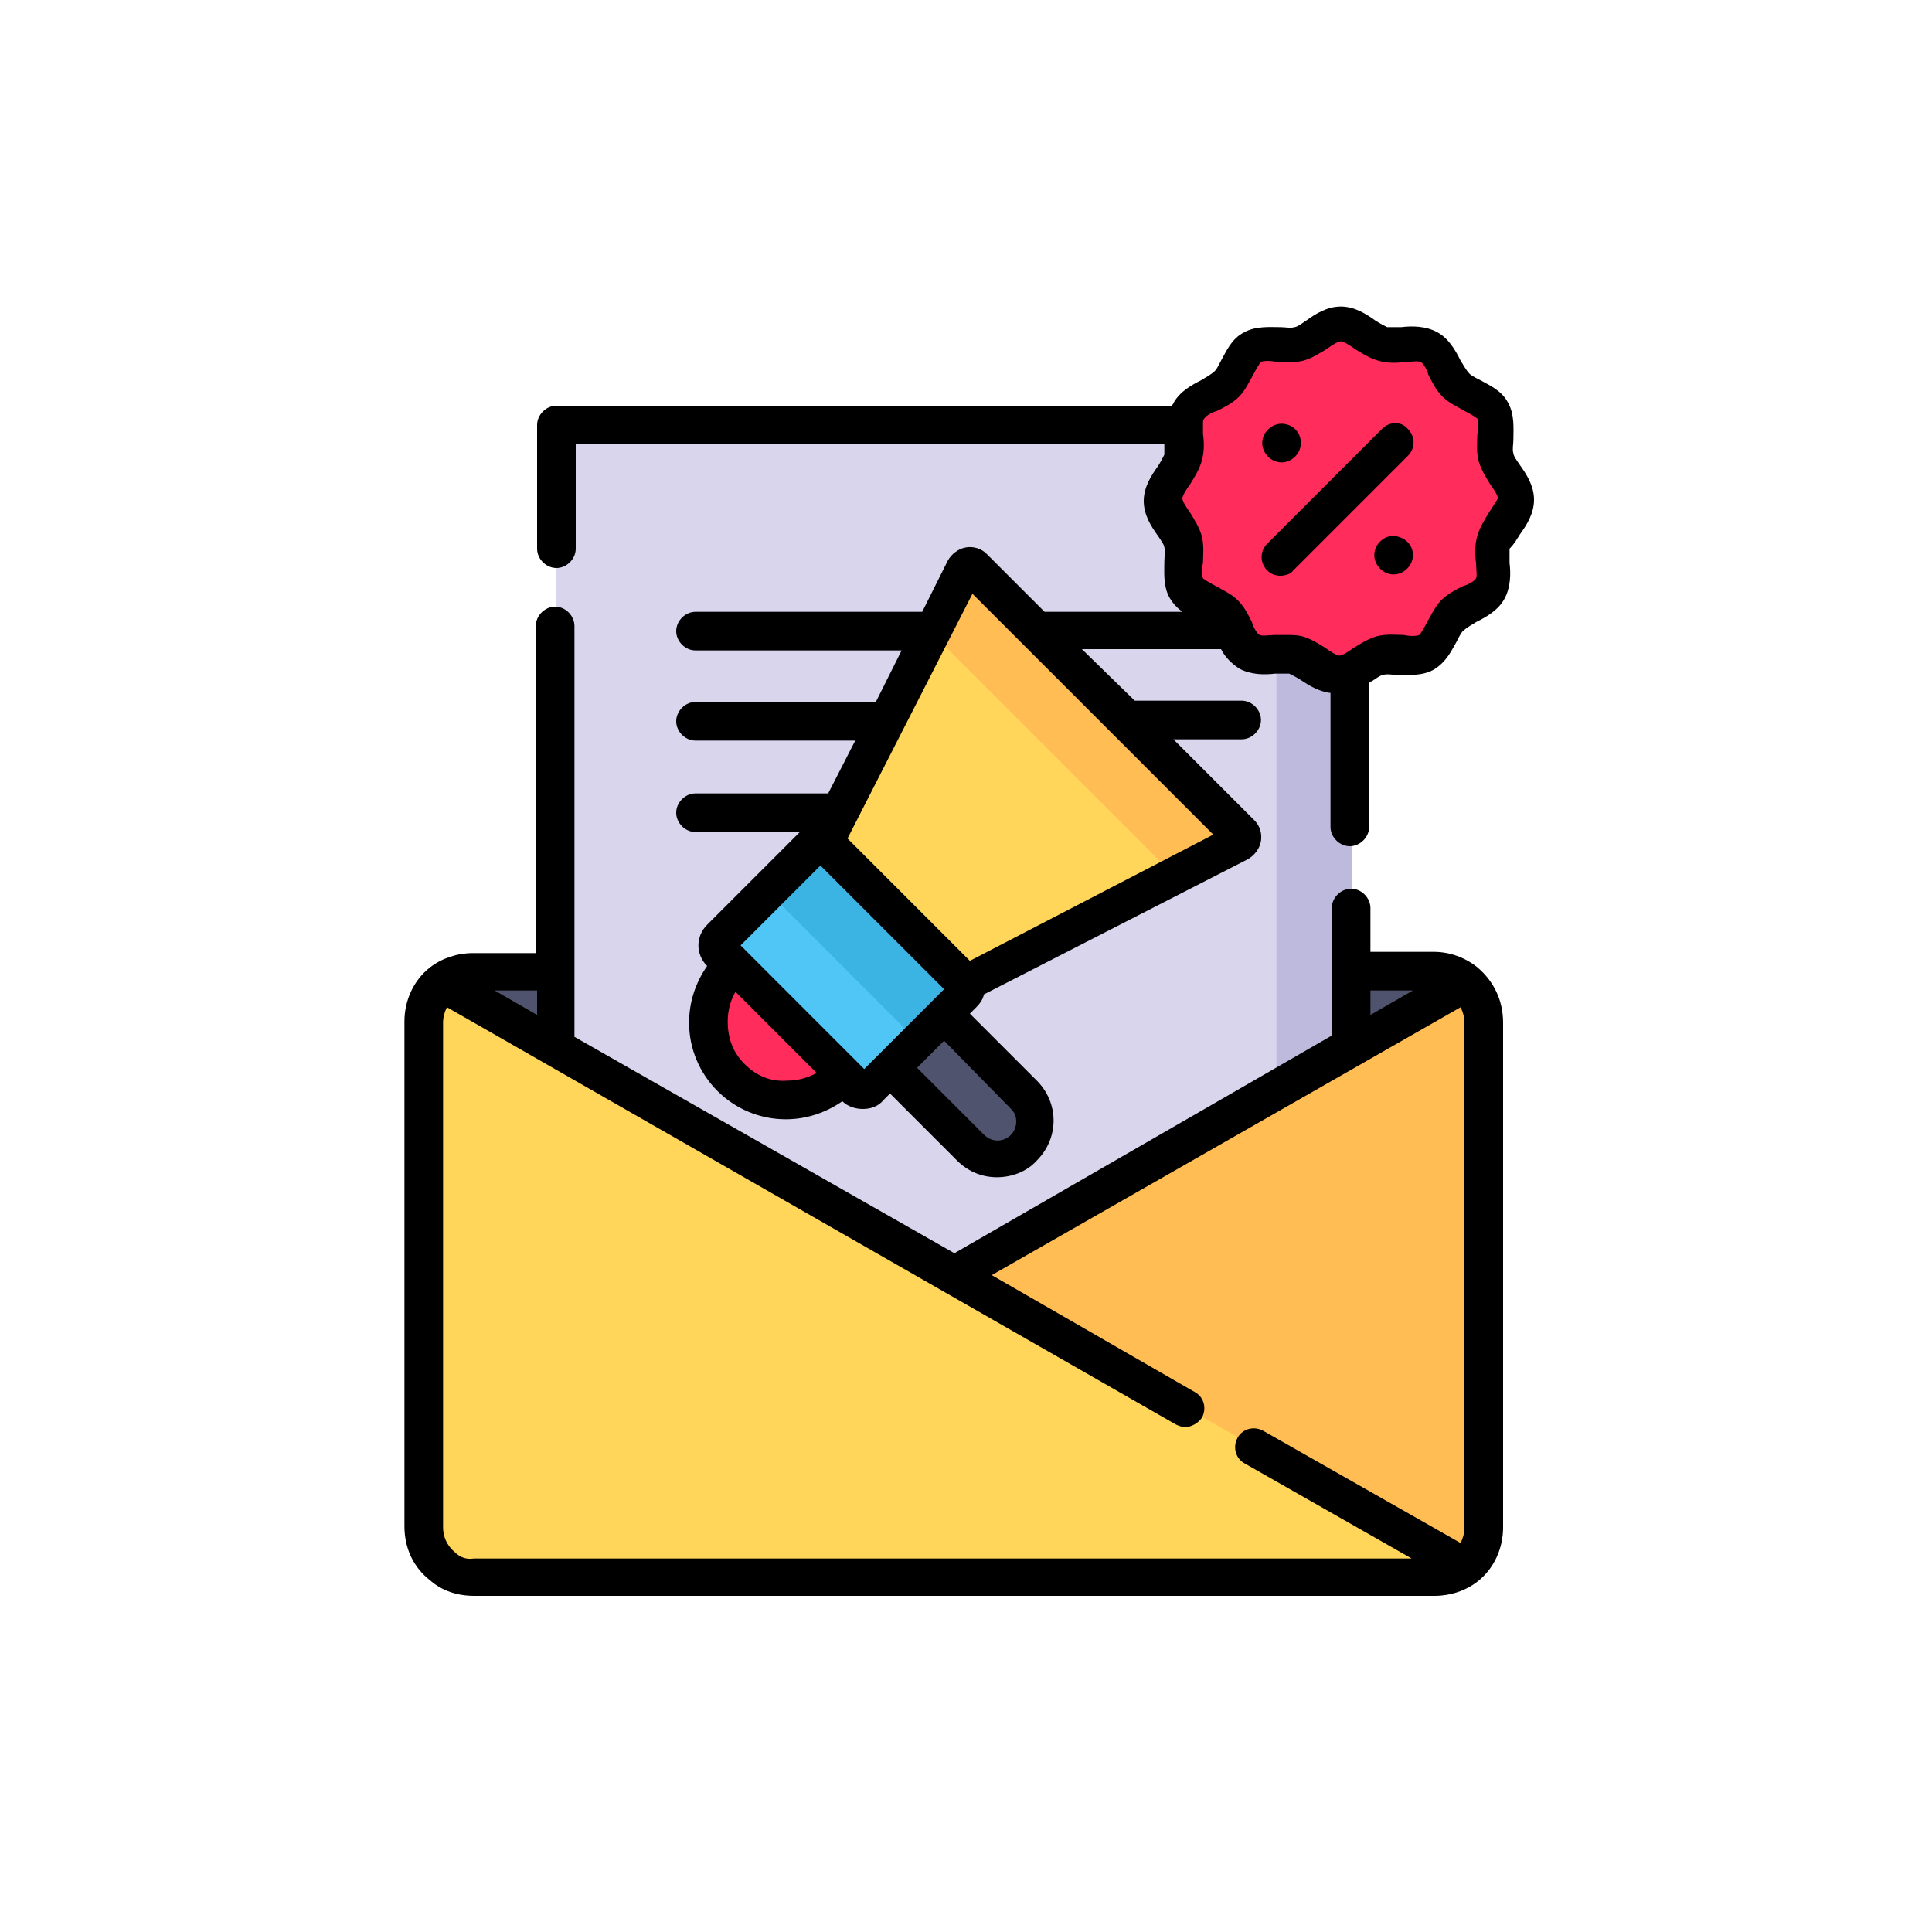 <?xml version="1.0" encoding="utf-8"?>
<!-- Generator: Adobe Illustrator 23.0.2, SVG Export Plug-In . SVG Version: 6.00 Build 0)  -->
<svg version="1.1" id="Layer_1" xmlns="http://www.w3.org/2000/svg" xmlns:xlink="http://www.w3.org/1999/xlink" x="0px" y="0px"
	 viewBox="0 0 150 150" style="enable-background:new 0 0 150 150;" xml:space="preserve">
<style type="text/css">
	.st0{fill:#50536E;}
	.st1{fill:#D8D5ED;}
	.st2{fill:#BEBADE;}
	.st3{fill:#FFBD54;}
	.st4{fill:#FFD659;}
	.st5{fill:#FF2C5C;}
	.st6{fill:#4FC6F5;}
	.st7{fill:#3BB3E3;}
</style>
<path class="st0" d="M115.3,79.4v39.2c0,1.2-0.6,2.4-1.5,3.1c-0.7,0.5-1.5,0.8-2.4,0.8H36.8c-0.9,0-1.8-0.3-2.4-0.8
	c-0.9-0.7-1.5-1.8-1.5-3.1V79.4c0-1.2,0.6-2.4,1.5-3.1c0.7-0.5,1.5-0.8,2.4-0.8h74.6c0.9,0,1.8,0.3,2.4,0.8
	C114.7,77,115.3,78.1,115.3,79.4z"/>
<path class="st1" d="M43.2,32.8H105v78.9H43.2V32.8z"/>
<path class="st2" d="M99.1,32.8h5.9v78.9h-5.9V32.8z"/>
<path class="st3" d="M115.3,79.4v39.2c0,1.2-0.6,2.4-1.5,3.1c-0.7,0.5-1.5,0.8-2.4,0.8H36.8c-0.9,0-1.8-0.3-2.4-0.8l79.4-45.4
	C114.7,77,115.3,78.1,115.3,79.4z"/>
<path class="st4" d="M113.8,121.7c-0.7,0.5-1.5,0.8-2.4,0.8H36.8c-0.9,0-1.8-0.3-2.4-0.8c-0.9-0.7-1.5-1.8-1.5-3.1V79.4
	c0-1.2,0.6-2.4,1.5-3.1L113.8,121.7z"/>
<path class="st4" d="M96.2,65.5L74.4,76.7L63.7,66l11.2-21.9c0.1-0.3,0.5-0.3,0.7-0.1l20.7,20.7C96.6,65,96.5,65.4,96.2,65.5z"/>
<path class="st5" d="M65.9,83.1l-0.6,0.6c-2.4,2.4-6.2,2.4-8.6,0c-2.4-2.4-2.4-6.2,0-8.6l0.6-0.6L65.9,83.1z"/>
<path class="st0" d="M79.5,89.2c-1.1,1.1-3,1.1-4.2,0L63.3,77.1l4.2-4.2L79.5,85C80.7,86.2,80.7,88,79.5,89.2z"/>
<path class="st3" d="M74.9,44.2l-2.5,5l18.9,18.9l5-2.5c0.3-0.1,0.3-0.5,0.1-0.7L75.6,44.1C75.4,43.9,75,43.9,74.9,44.2z"/>
<path class="st6" d="M74.8,77.3l-7.2,7.2c-0.3,0.3-0.8,0.3-1.2,0L56,73.9c-0.3-0.3-0.3-0.8,0-1.2l7.2-7.2c0.3-0.3,0.8-0.3,1.2,0
	l10.5,10.5C75.1,76.4,75.1,77,74.8,77.3z"/>
<path class="st7" d="M63.2,65.6L59,69.8c0.3-0.3,0.8-0.3,1.2,0l10.5,10.5c0.3,0.3,0.3,0.8,0,1.2l4.2-4.2c0.3-0.3,0.3-0.8,0-1.2
	L64.3,65.6C64,65.3,63.5,65.3,63.2,65.6z"/>
<path class="st5" d="M117.6,38.7c0,1.2-1.2,2.2-1.5,3.3c-0.3,1.1,0.3,2.6-0.3,3.6c-0.6,1-2.1,1.3-3,2.1c-0.8,0.8-1.1,2.4-2.1,3
	c-1,0.6-2.5,0-3.6,0.3c-1.1,0.3-2.1,1.5-3.3,1.5c-1.2,0-2.2-1.2-3.3-1.5c-1.1-0.3-2.6,0.3-3.6-0.3c-1-0.6-1.3-2.1-2.1-3
	c-0.8-0.8-2.4-1.1-3-2.1c-0.6-1,0-2.5-0.3-3.6c-0.3-1.1-1.5-2.1-1.5-3.3s1.2-2.2,1.5-3.3c0.3-1.1-0.3-2.6,0.3-3.6
	c0.6-1,2.1-1.3,3-2.1c0.8-0.8,1.1-2.4,2.1-3c1-0.6,2.5,0,3.6-0.3c1.1-0.3,2.1-1.5,3.3-1.5c1.2,0,2.2,1.2,3.3,1.5
	c1.1,0.3,2.6-0.3,3.6,0.3c1,0.6,1.3,2.1,2.1,3c0.8,0.8,2.4,1.1,3,2.1c0.6,1,0,2.5,0.3,3.6C116.4,36.6,117.6,37.6,117.6,38.7z"/>
<path d="M114.7,75.1C114.7,75.1,114.7,75.1,114.7,75.1C114.7,75.1,114.6,75.1,114.7,75.1c-1-0.8-2.2-1.2-3.4-1.2h-4.9v-3.4
	c0-0.8-0.7-1.5-1.5-1.5c-0.8,0-1.5,0.7-1.5,1.5v9.9L74.1,97.3L44.6,80.5V48.6c0-0.8-0.7-1.5-1.5-1.5c-0.8,0-1.5,0.7-1.5,1.5V74h-4.9
	c-1.2,0-2.4,0.4-3.3,1.1c0,0,0,0,0,0c0,0,0,0,0,0c-1.3,1-2,2.6-2,4.2v39.2c0,1.7,0.7,3.2,2,4.2c0.9,0.8,2.1,1.2,3.4,1.2h74.6
	c1.2,0,2.4-0.4,3.3-1.1c0,0,0,0,0,0c0,0,0,0,0,0c1.3-1,2-2.6,2-4.2V79.4C116.7,77.7,116,76.2,114.7,75.1z M106.4,76.9h3.3l-3.3,1.9
	V76.9z M41.7,78.8l-3.3-1.9h3.3V78.8z M35.3,120.5c-0.6-0.5-0.9-1.2-0.9-1.9V79.4c0-0.4,0.1-0.8,0.3-1.2l56.6,32.4
	c0.2,0.1,0.5,0.2,0.7,0.2c0.5,0,1-0.3,1.3-0.7c0.4-0.7,0.2-1.6-0.5-2L77,99l36.4-20.8c0.2,0.4,0.3,0.8,0.3,1.2v39.2
	c0,0.4-0.1,0.8-0.3,1.2l-15.3-8.7c-0.7-0.4-1.6-0.2-2,0.5c-0.4,0.7-0.2,1.6,0.5,2l13,7.4H36.8C36.2,121.1,35.7,120.9,35.3,120.5z"/>
<path d="M118,41.5c0.5-0.7,1.1-1.6,1.1-2.7s-0.6-2-1.1-2.7c-0.2-0.3-0.5-0.7-0.5-0.9c-0.1-0.3,0-0.7,0-1.1c0-0.8,0.1-1.9-0.4-2.8
	c-0.5-1-1.5-1.4-2.2-1.8c-0.4-0.2-0.8-0.4-0.9-0.6c-0.2-0.2-0.4-0.6-0.6-0.9c-0.4-0.8-0.9-1.7-1.8-2.2c-0.9-0.5-2-0.5-2.8-0.4
	c-0.4,0-0.9,0-1.1,0c-0.2-0.1-0.6-0.3-0.9-0.5c-0.7-0.5-1.6-1.1-2.7-1.1c-1.1,0-2,0.6-2.7,1.1c-0.3,0.2-0.7,0.5-0.9,0.5
	c-0.3,0.1-0.7,0-1.1,0c-0.8,0-1.9-0.1-2.8,0.4c-1,0.5-1.4,1.5-1.8,2.2c-0.2,0.4-0.4,0.8-0.6,0.9c-0.2,0.2-0.6,0.4-0.9,0.6
	c-0.8,0.4-1.7,0.9-2.2,1.8c0,0.1-0.1,0.1-0.1,0.2H43.2c-0.8,0-1.5,0.7-1.5,1.5v9.6c0,0.8,0.7,1.5,1.5,1.5c0.8,0,1.5-0.7,1.5-1.5
	v-8.1h45.7c0,0.3,0,0.6,0,0.8c-0.1,0.2-0.3,0.6-0.5,0.9c-0.5,0.7-1.1,1.6-1.1,2.7c0,1.1,0.6,2,1.1,2.7c0.2,0.3,0.5,0.7,0.5,0.9
	c0.1,0.3,0,0.7,0,1.1c0,0.8-0.1,1.9,0.4,2.8c0.3,0.5,0.6,0.8,1,1.1H81.1L76.6,43c-0.4-0.4-1-0.6-1.6-0.5c-0.6,0.1-1.1,0.5-1.4,1
	l-2,4H54c-0.8,0-1.5,0.7-1.5,1.5c0,0.8,0.7,1.5,1.5,1.5h16L68,54.5H54c-0.8,0-1.5,0.7-1.5,1.5c0,0.8,0.7,1.5,1.5,1.5h12.4l-2.1,4.1
	H54c-0.8,0-1.5,0.7-1.5,1.5c0,0.8,0.7,1.5,1.5,1.5h8.1c0,0,0,0,0,0l-7.2,7.2c-0.9,0.9-0.9,2.3,0,3.2c-0.9,1.3-1.4,2.8-1.4,4.4
	c0,2,0.8,3.9,2.2,5.3c1.4,1.4,3.3,2.2,5.3,2.2c1.6,0,3.1-0.5,4.4-1.4c0.4,0.4,1,0.6,1.6,0.6c0.6,0,1.2-0.2,1.6-0.7l0.5-0.5l5.2,5.2
	c0.9,0.9,2,1.3,3.1,1.3s2.3-0.4,3.1-1.3c0.8-0.8,1.3-1.9,1.3-3.1s-0.5-2.3-1.3-3.1l-5.2-5.2l0.5-0.5c0.3-0.3,0.5-0.6,0.6-1
	l20.5-10.5c0.5-0.3,0.9-0.8,1-1.4c0.1-0.6-0.1-1.2-0.5-1.6l-6.3-6.3h5.3c0.8,0,1.5-0.7,1.5-1.5c0-0.8-0.7-1.5-1.5-1.5h-8.3L84,50.4
	h10.8c0.3,0.6,0.8,1.1,1.4,1.5c0.9,0.5,2,0.5,2.8,0.4c0.4,0,0.9,0,1.1,0c0.2,0.1,0.6,0.3,0.9,0.5c0.6,0.4,1.4,0.9,2.3,1v10.4
	c0,0.8,0.7,1.5,1.5,1.5c0.8,0,1.5-0.7,1.5-1.5V53c0.1,0,0.1-0.1,0.2-0.1c0.3-0.2,0.7-0.5,0.9-0.5c0.3-0.1,0.7,0,1.1,0
	c0.8,0,1.9,0.1,2.8-0.4c1-0.6,1.4-1.5,1.8-2.2c0.2-0.4,0.4-0.8,0.6-0.9c0.2-0.2,0.6-0.4,0.9-0.6c0.8-0.4,1.7-0.9,2.2-1.8
	c0.5-0.9,0.5-2,0.4-2.8c0-0.4,0-0.9,0-1.1C117.6,42.2,117.8,41.8,118,41.5z M57.8,82.6c-0.9-0.9-1.3-2-1.3-3.3
	c0-0.8,0.2-1.6,0.6-2.3l6.3,6.3c-0.7,0.4-1.5,0.6-2.3,0.6C59.8,84,58.7,83.5,57.8,82.6z M57.5,73.4l6.2-6.2l9.6,9.6l-5.2,5.2
	c0,0,0,0,0,0c0,0,0,0,0,0l-1,1L57.5,73.4z M78.5,86.1c0.3,0.3,0.4,0.6,0.4,1c0,0.4-0.2,0.8-0.4,1c-0.6,0.6-1.5,0.6-2.1,0l-5.2-5.2
	l2.1-2.1L78.5,86.1z M75.3,74.6l-9.5-9.5l9.7-19l18.7,18.7L75.3,74.6z M115.6,39.8c-0.3,0.5-0.7,1.1-0.9,1.8
	c-0.2,0.7-0.2,1.4-0.1,2.1c0,0.4,0.1,1,0,1.2c-0.1,0.2-0.6,0.5-1,0.6c-0.6,0.3-1.2,0.6-1.7,1.1c-0.5,0.5-0.8,1.2-1.1,1.7
	c-0.2,0.4-0.5,0.9-0.6,1c-0.2,0.1-0.8,0.1-1.2,0c-0.6,0-1.3-0.1-2.1,0.1c-0.7,0.2-1.3,0.6-1.8,0.9c-0.4,0.3-0.9,0.6-1.1,0.6
	c-0.2,0-0.7-0.3-1.1-0.6c-0.5-0.3-1.1-0.7-1.8-0.9c-0.4-0.1-0.8-0.1-1.3-0.1c-0.3,0-0.5,0-0.8,0c-0.4,0-1,0.1-1.2,0
	c-0.2-0.1-0.5-0.6-0.6-1c-0.3-0.6-0.6-1.2-1.1-1.7c-0.5-0.5-1.2-0.8-1.7-1.1c-0.4-0.2-0.9-0.5-1-0.6c-0.1-0.2-0.1-0.8,0-1.2
	c0-0.6,0.1-1.3-0.1-2.1c-0.2-0.7-0.6-1.3-0.9-1.8c-0.3-0.4-0.6-0.9-0.6-1.1c0-0.2,0.3-0.7,0.6-1.1c0.3-0.5,0.7-1.1,0.9-1.8
	c0.2-0.7,0.2-1.4,0.1-2.1c0-0.3,0-0.6,0-0.9c0,0,0,0,0,0c0-0.1,0-0.2,0.1-0.3c0.1-0.2,0.6-0.5,1-0.6c0.6-0.3,1.2-0.6,1.7-1.1
	c0.5-0.5,0.8-1.2,1.1-1.7c0.2-0.4,0.5-0.9,0.6-1c0.2-0.1,0.8-0.1,1.2,0c0.6,0,1.3,0.1,2.1-0.1c0.7-0.2,1.3-0.6,1.8-0.9
	c0.4-0.3,0.9-0.6,1.1-0.6c0.2,0,0.7,0.3,1.1,0.6c0.5,0.3,1.1,0.7,1.8,0.9c0.7,0.2,1.4,0.2,2.1,0.1c0.4,0,1-0.1,1.2,0
	c0.2,0.1,0.5,0.6,0.6,1c0.3,0.6,0.6,1.2,1.1,1.7c0.5,0.5,1.2,0.8,1.7,1.1c0.4,0.2,0.9,0.5,1,0.6c0.1,0.2,0.1,0.8,0,1.2
	c0,0.6-0.1,1.3,0.1,2.1c0.2,0.7,0.6,1.3,0.9,1.8c0.3,0.4,0.6,0.9,0.6,1.1C116.1,39,115.8,39.5,115.6,39.8z"/>
<path d="M101,34.4c0,0.8-0.7,1.5-1.5,1.5S98,35.2,98,34.4s0.7-1.5,1.5-1.5S101,33.5,101,34.4z"/>
<path d="M109.7,43.1c0,0.8-0.7,1.5-1.5,1.5c-0.8,0-1.5-0.7-1.5-1.5s0.7-1.5,1.5-1.5C109.1,41.7,109.7,42.3,109.7,43.1z"/>
<path d="M107.3,33.3l-8.9,8.9c-0.6,0.6-0.6,1.5,0,2.1c0.3,0.3,0.7,0.4,1,0.4s0.8-0.1,1-0.4l8.9-8.9c0.6-0.6,0.6-1.5,0-2.1
	C108.8,32.7,107.9,32.7,107.3,33.3z"/>
</svg>
